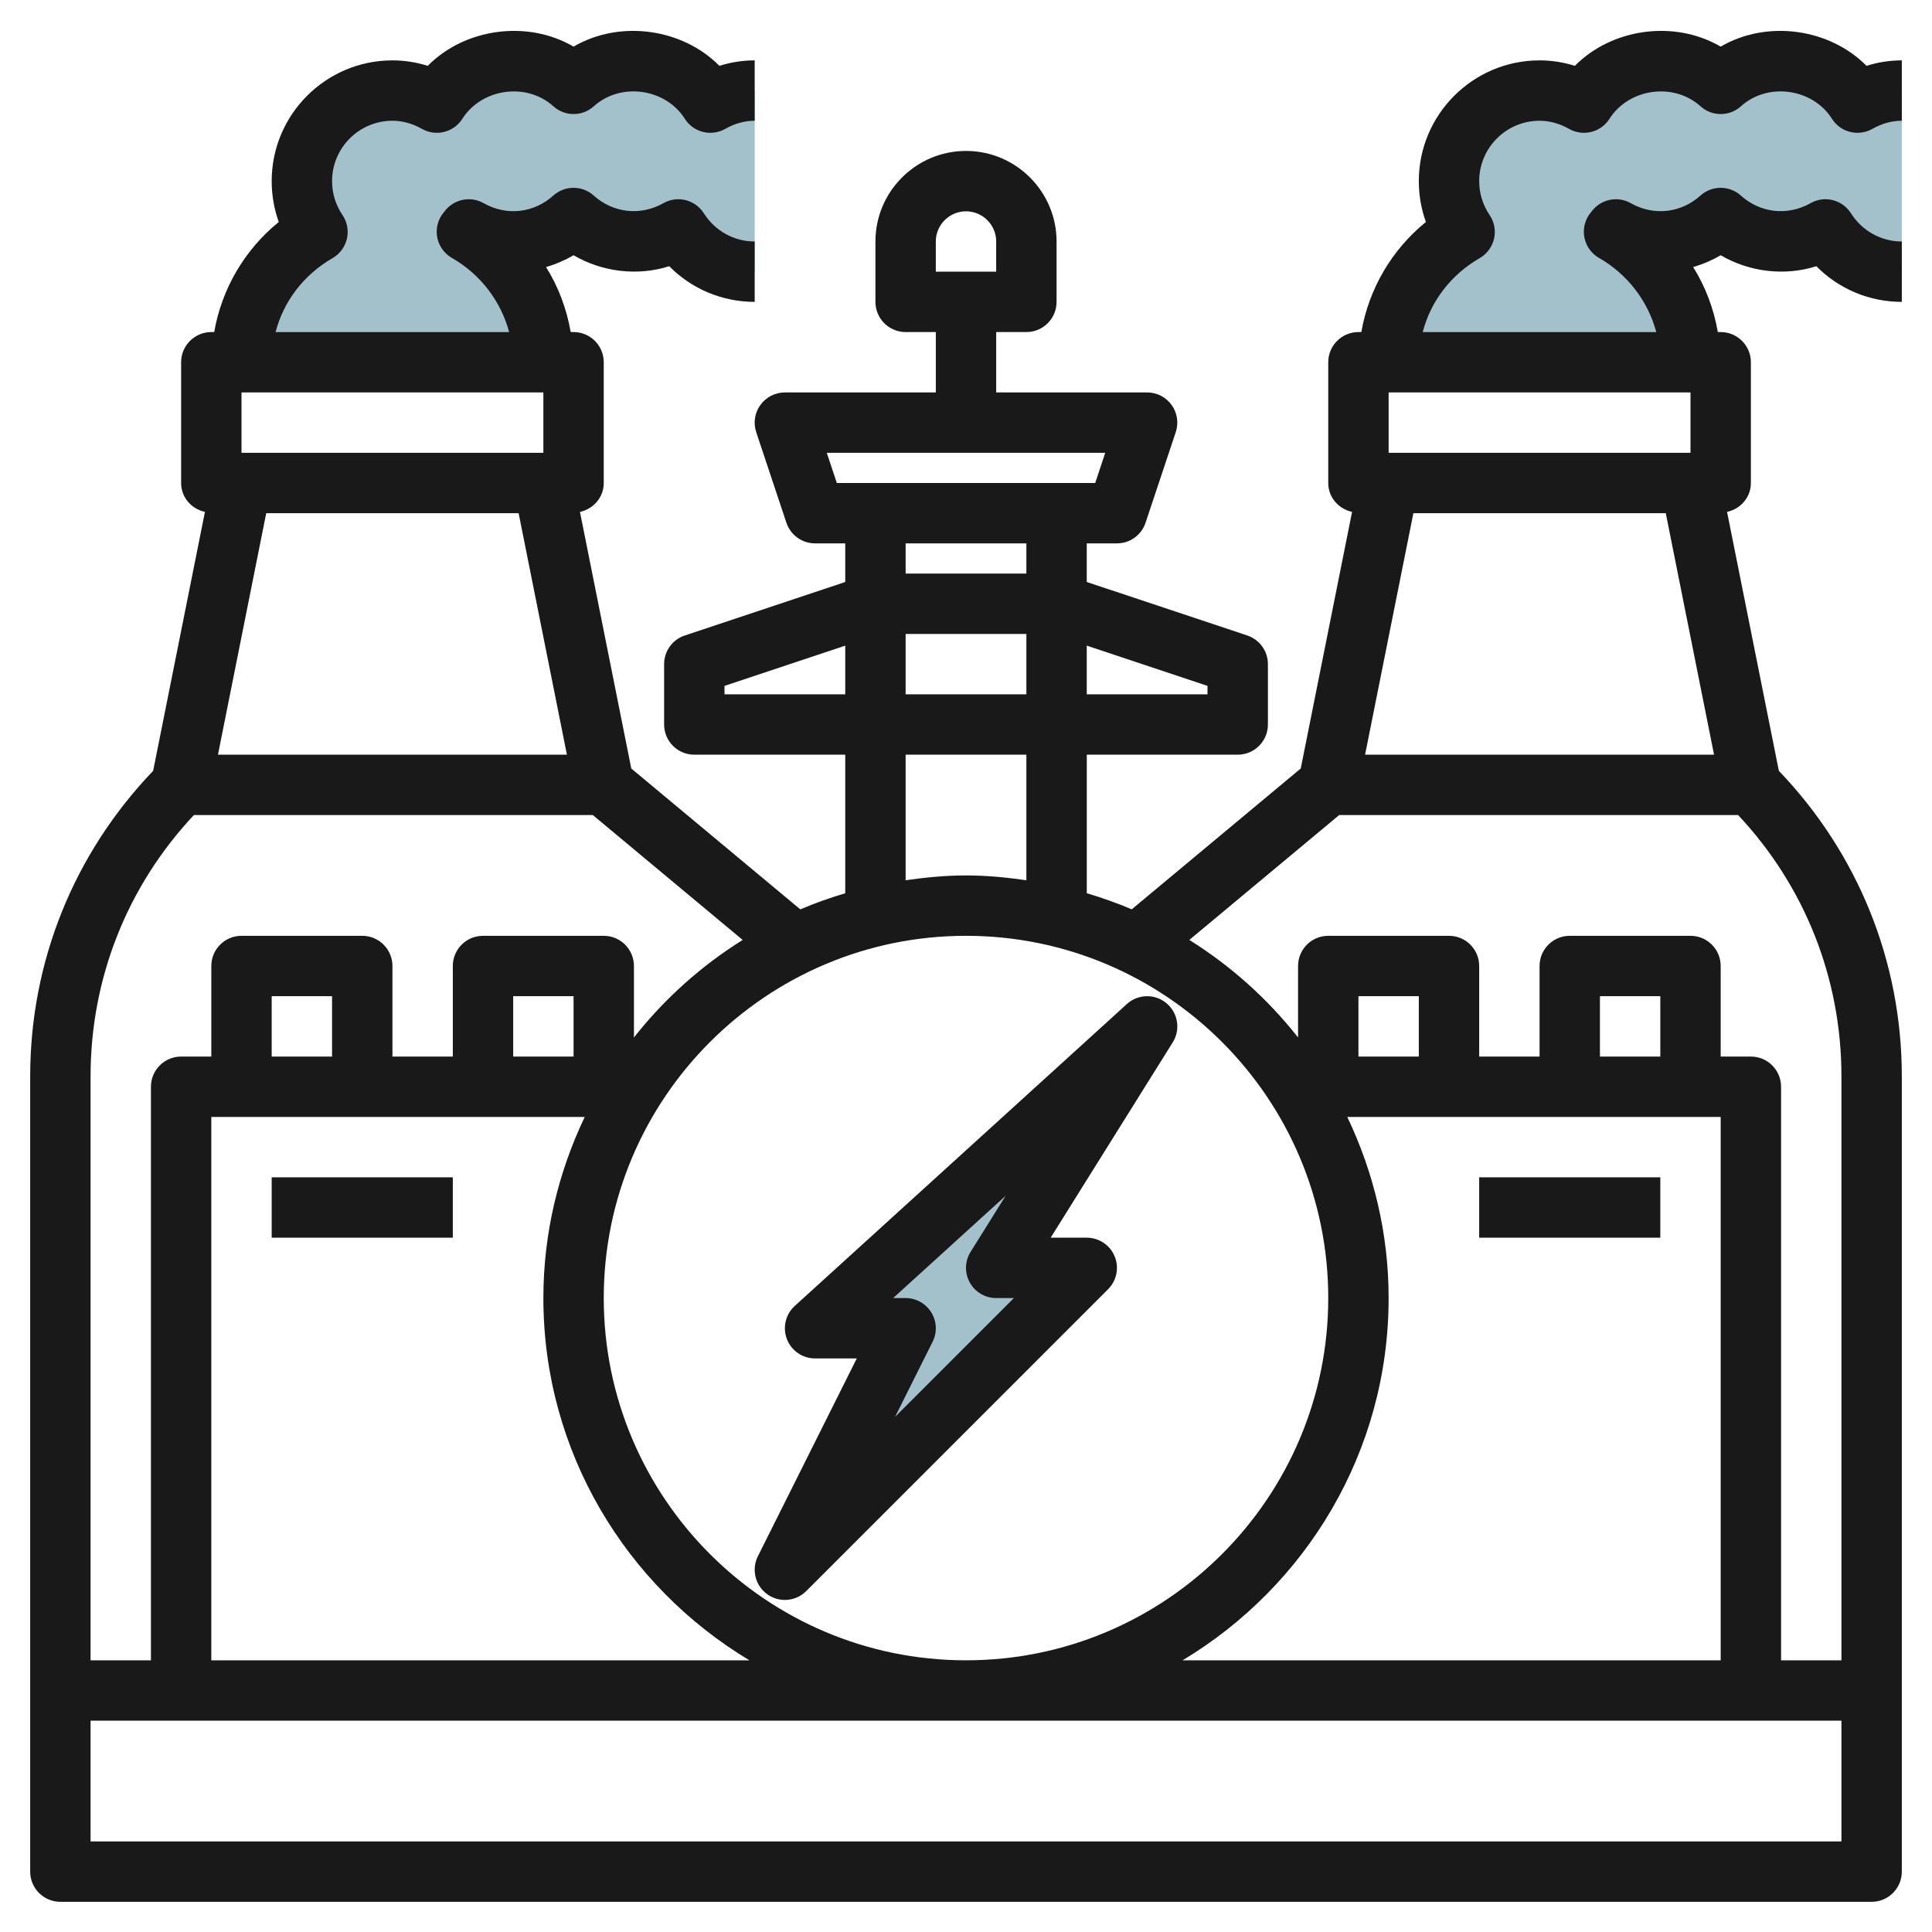 <svg id="Layer_3" enable-background="new 0 0 64 64" height="512" viewBox="0 0 64 64" width="512" xmlns="http://www.w3.org/2000/svg"><g><path d="m38 34-11 10h3l-4 8 10-10h-3z" fill="#a3c1ca"/><path d="m8 12c0-1.853 1.02-3.452 2.518-4.316-.327-.48-.518-1.06-.518-1.684 0-1.657 1.343-3 3-3 .537 0 1.034.153 1.47.4.532-.839 1.463-1.4 2.53-1.4.772 0 1.468.3 2 .779.532-.479 1.228-.779 2-.779 1.067 0 1.998.561 2.53 1.4.436-.247.933-.4 1.47-.4v6c-1.067 0-1.998-.561-2.53-1.4-.436.247-.933.4-1.47.4-.772 0-1.468-.3-2-.779-.532.479-1.228.779-2 .779-.537 0-1.034-.153-1.47-.4-.018.028-.044.049-.062.076 1.505.861 2.532 2.465 2.532 4.324" fill="#a3c1ca"/><path d="m46 12c0-1.853 1.02-3.452 2.518-4.316-.327-.48-.518-1.06-.518-1.684 0-1.657 1.343-3 3-3 .537 0 1.034.153 1.47.4.532-.839 1.463-1.4 2.53-1.4.772 0 1.468.3 2 .779.532-.479 1.228-.779 2-.779 1.067 0 1.998.561 2.53 1.4.436-.247.933-.4 1.47-.4v6c-1.067 0-1.998-.561-2.53-1.4-.436.247-.933.4-1.47.4-.772 0-1.468-.3-2-.779-.532.479-1.228.779-2 .779-.537 0-1.034-.153-1.47-.4-.018.028-.044.049-.062.076 1.505.861 2.532 2.465 2.532 4.324" fill="#a3c1ca"/><g fill="#191919"><path d="m26 53c.258 0 .514-.099.707-.293l10-10c.286-.286.372-.716.217-1.09-.154-.373-.52-.617-.924-.617h-1.195l4.043-6.47c.265-.423.177-.977-.207-1.297-.382-.32-.943-.309-1.313.028l-11 10c-.306.278-.409.715-.26 1.101.148.384.519.638.932.638h1.382l-3.276 6.553c-.22.439-.088.972.31 1.258.175.127.38.189.584.189zm7.313-13.388-1.161 1.858c-.193.308-.203.697-.027 1.015.177.318.512.515.875.515h.586l-3.936 3.936 1.244-2.488c.155-.31.139-.678-.044-.973-.182-.295-.503-.475-.85-.475h-.413z"/><path d="m9 39h6v2h-6z"/><path d="m49 39h6v2h-6z"/><path d="m57 1.545c-1.535-.898-3.604-.606-4.831.636-.38-.12-.771-.181-1.169-.181-2.206 0-4 1.794-4 4 0 .466.08.923.235 1.354-1.135.919-1.892 2.221-2.139 3.646h-.096c-.553 0-1 .448-1 1v4c0 .477.341.858.789.957l-1.7 8.5-5.599 4.666c-.483-.207-.981-.382-1.489-.534v-4.589h5c.553 0 1-.448 1-1v-2c0-.431-.275-.812-.684-.949l-5.317-1.772v-1.279h1c.431 0 .812-.275.948-.684l1-3c.103-.305.051-.64-.137-.901s-.49-.415-.811-.415h-5v-2h1c.553 0 1-.448 1-1v-2c0-1.654-1.346-3-3-3s-3 1.346-3 3v2c0 .552.447 1 1 1h1v2h-5c-.321 0-.623.154-.812.416-.188.261-.239.596-.137.901l1 3c.136.408.518.683.949.683h1v1.279l-5.316 1.772c-.409.137-.684.518-.684.949v2c0 .552.447 1 1 1h5v4.59c-.509.152-1.007.328-1.489.534l-5.599-4.666-1.7-8.5c.447-.1.788-.481.788-.958v-4c0-.552-.447-1-1-1h-.095c-.133-.767-.407-1.5-.817-2.154.317-.091.624-.223.912-.391.949.555 2.116.698 3.169.364.742.751 1.752 1.181 2.831 1.181v-2c-.684 0-1.313-.35-1.685-.935-.285-.45-.873-.599-1.337-.335-.782.44-1.681.314-2.309-.251-.381-.343-.959-.343-1.34 0-.628.566-1.526.693-2.309.251-.439-.249-.989-.129-1.289.266-.031.037-.071.088-.092.119-.156.23-.21.516-.147.787s.236.504.479.643c.949.543 1.624 1.438 1.895 2.456h-7.737c.264-1.018.928-1.896 1.887-2.45.241-.139.413-.372.476-.642.062-.271.009-.556-.147-.786-.226-.333-.345-.721-.345-1.123 0-1.103.897-2 2-2 .332 0 .661.091.979.27.463.262 1.052.115 1.337-.335.635-1 2.116-1.224 3.016-.414.379.343.959.343 1.338 0 .9-.811 2.381-.588 3.016.414.284.45.872.597 1.337.335.316-.179.645-.27.977-.27v-2c-.398 0-.789.061-1.169.181-1.227-1.241-3.296-1.534-4.831-.636-1.535-.898-3.604-.606-4.831.636-.38-.12-.771-.181-1.169-.181-2.206 0-4 1.794-4 4 0 .466.08.923.235 1.354-1.135.919-1.892 2.221-2.139 3.646h-.096c-.553 0-1 .448-1 1v4c0 .477.341.858.789.957l-1.716 8.578c-2.623 2.739-4.073 6.316-4.073 10.122v20.343 6c0 .552.447 1 1 1h60c.553 0 1-.448 1-1v-6-20.343c0-3.806-1.45-7.382-4.073-10.122l-1.716-8.578c.448-.099.789-.48.789-.957v-4c0-.552-.447-1-1-1h-.095c-.133-.767-.407-1.5-.817-2.154.317-.091.624-.223.912-.391.948.555 2.116.698 3.169.364.742.751 1.752 1.181 2.831 1.181v-2c-.684 0-1.313-.35-1.685-.935-.285-.45-.873-.599-1.337-.335-.782.44-1.682.314-2.309-.251-.381-.343-.959-.343-1.34 0-.627.566-1.526.693-2.309.251-.438-.249-.989-.129-1.289.266-.031.037-.071.088-.092.119-.156.23-.21.516-.147.787s.236.504.479.643c.949.543 1.624 1.438 1.895 2.456h-7.737c.264-1.018.928-1.896 1.887-2.45.241-.139.413-.372.476-.642.062-.271.009-.556-.147-.786-.226-.333-.345-.721-.345-1.123 0-1.103.897-2 2-2 .332 0 .661.091.979.27.463.262 1.053.115 1.337-.335.635-1 2.116-1.224 3.016-.414.379.343.959.343 1.338 0 .9-.811 2.382-.588 3.016.414.284.45.872.597 1.337.335.316-.179.645-.27.977-.27v-2c-.398 0-.789.061-1.169.181-1.227-1.241-3.296-1.534-4.831-.636zm-17 21.176v.279h-4v-1.613zm-9-14.721c0-.551.448-1 1-1s1 .449 1 1v1h-2zm-3.279 8-.333-1h9.225l-.333 1zm2.279 7v-2h4v2zm4 2v4.16c-.655-.095-1.319-.16-2-.16s-1.345.065-2 .16v-4.16zm-4-6v-1h4v1zm-6 4v-.279l4-1.333v1.612zm8 8c6.617 0 12 5.383 12 12s-5.383 12-12 12-12-5.383-12-12 5.383-12 12-12zm12.63 6h12.37v18h-17.826c4.081-2.449 6.826-6.904 6.826-12 0-2.149-.501-4.178-1.37-6zm.37-2v-2h2v2zm8 0v-2h2v2zm-33.63 2c-.869 1.822-1.37 3.851-1.37 6 0 5.096 2.745 9.551 6.826 12h-17.826v-18zm-10.37-2v-2h2v2zm8 0v-2h2v2zm-9-22h10v2h-10zm.819 4h8.361l1.6 8h-11.56zm-5.819 18.657c0-3.245 1.213-6.303 3.423-8.657h13.215l4.964 4.137c-1.381.863-2.599 1.956-3.602 3.231v-2.368c0-.552-.447-1-1-1h-4c-.553 0-1 .448-1 1v3h-2v-3c0-.552-.447-1-1-1h-4c-.553 0-1 .448-1 1v3h-1c-.553 0-1 .448-1 1v19h-2zm58 25.343h-58v-4h58zm-3.423-34c2.21 2.354 3.423 5.412 3.423 8.657v19.343h-2v-19c0-.552-.447-1-1-1h-1v-3c0-.552-.447-1-1-1h-4c-.553 0-1 .448-1 1v3h-2v-3c0-.552-.447-1-1-1h-4c-.553 0-1 .448-1 1v2.368c-1.003-1.275-2.221-2.368-3.602-3.232l4.964-4.136zm-.797-2h-11.56l1.6-8h8.361zm-.78-12v2h-10v-2z"/></g></g></svg>